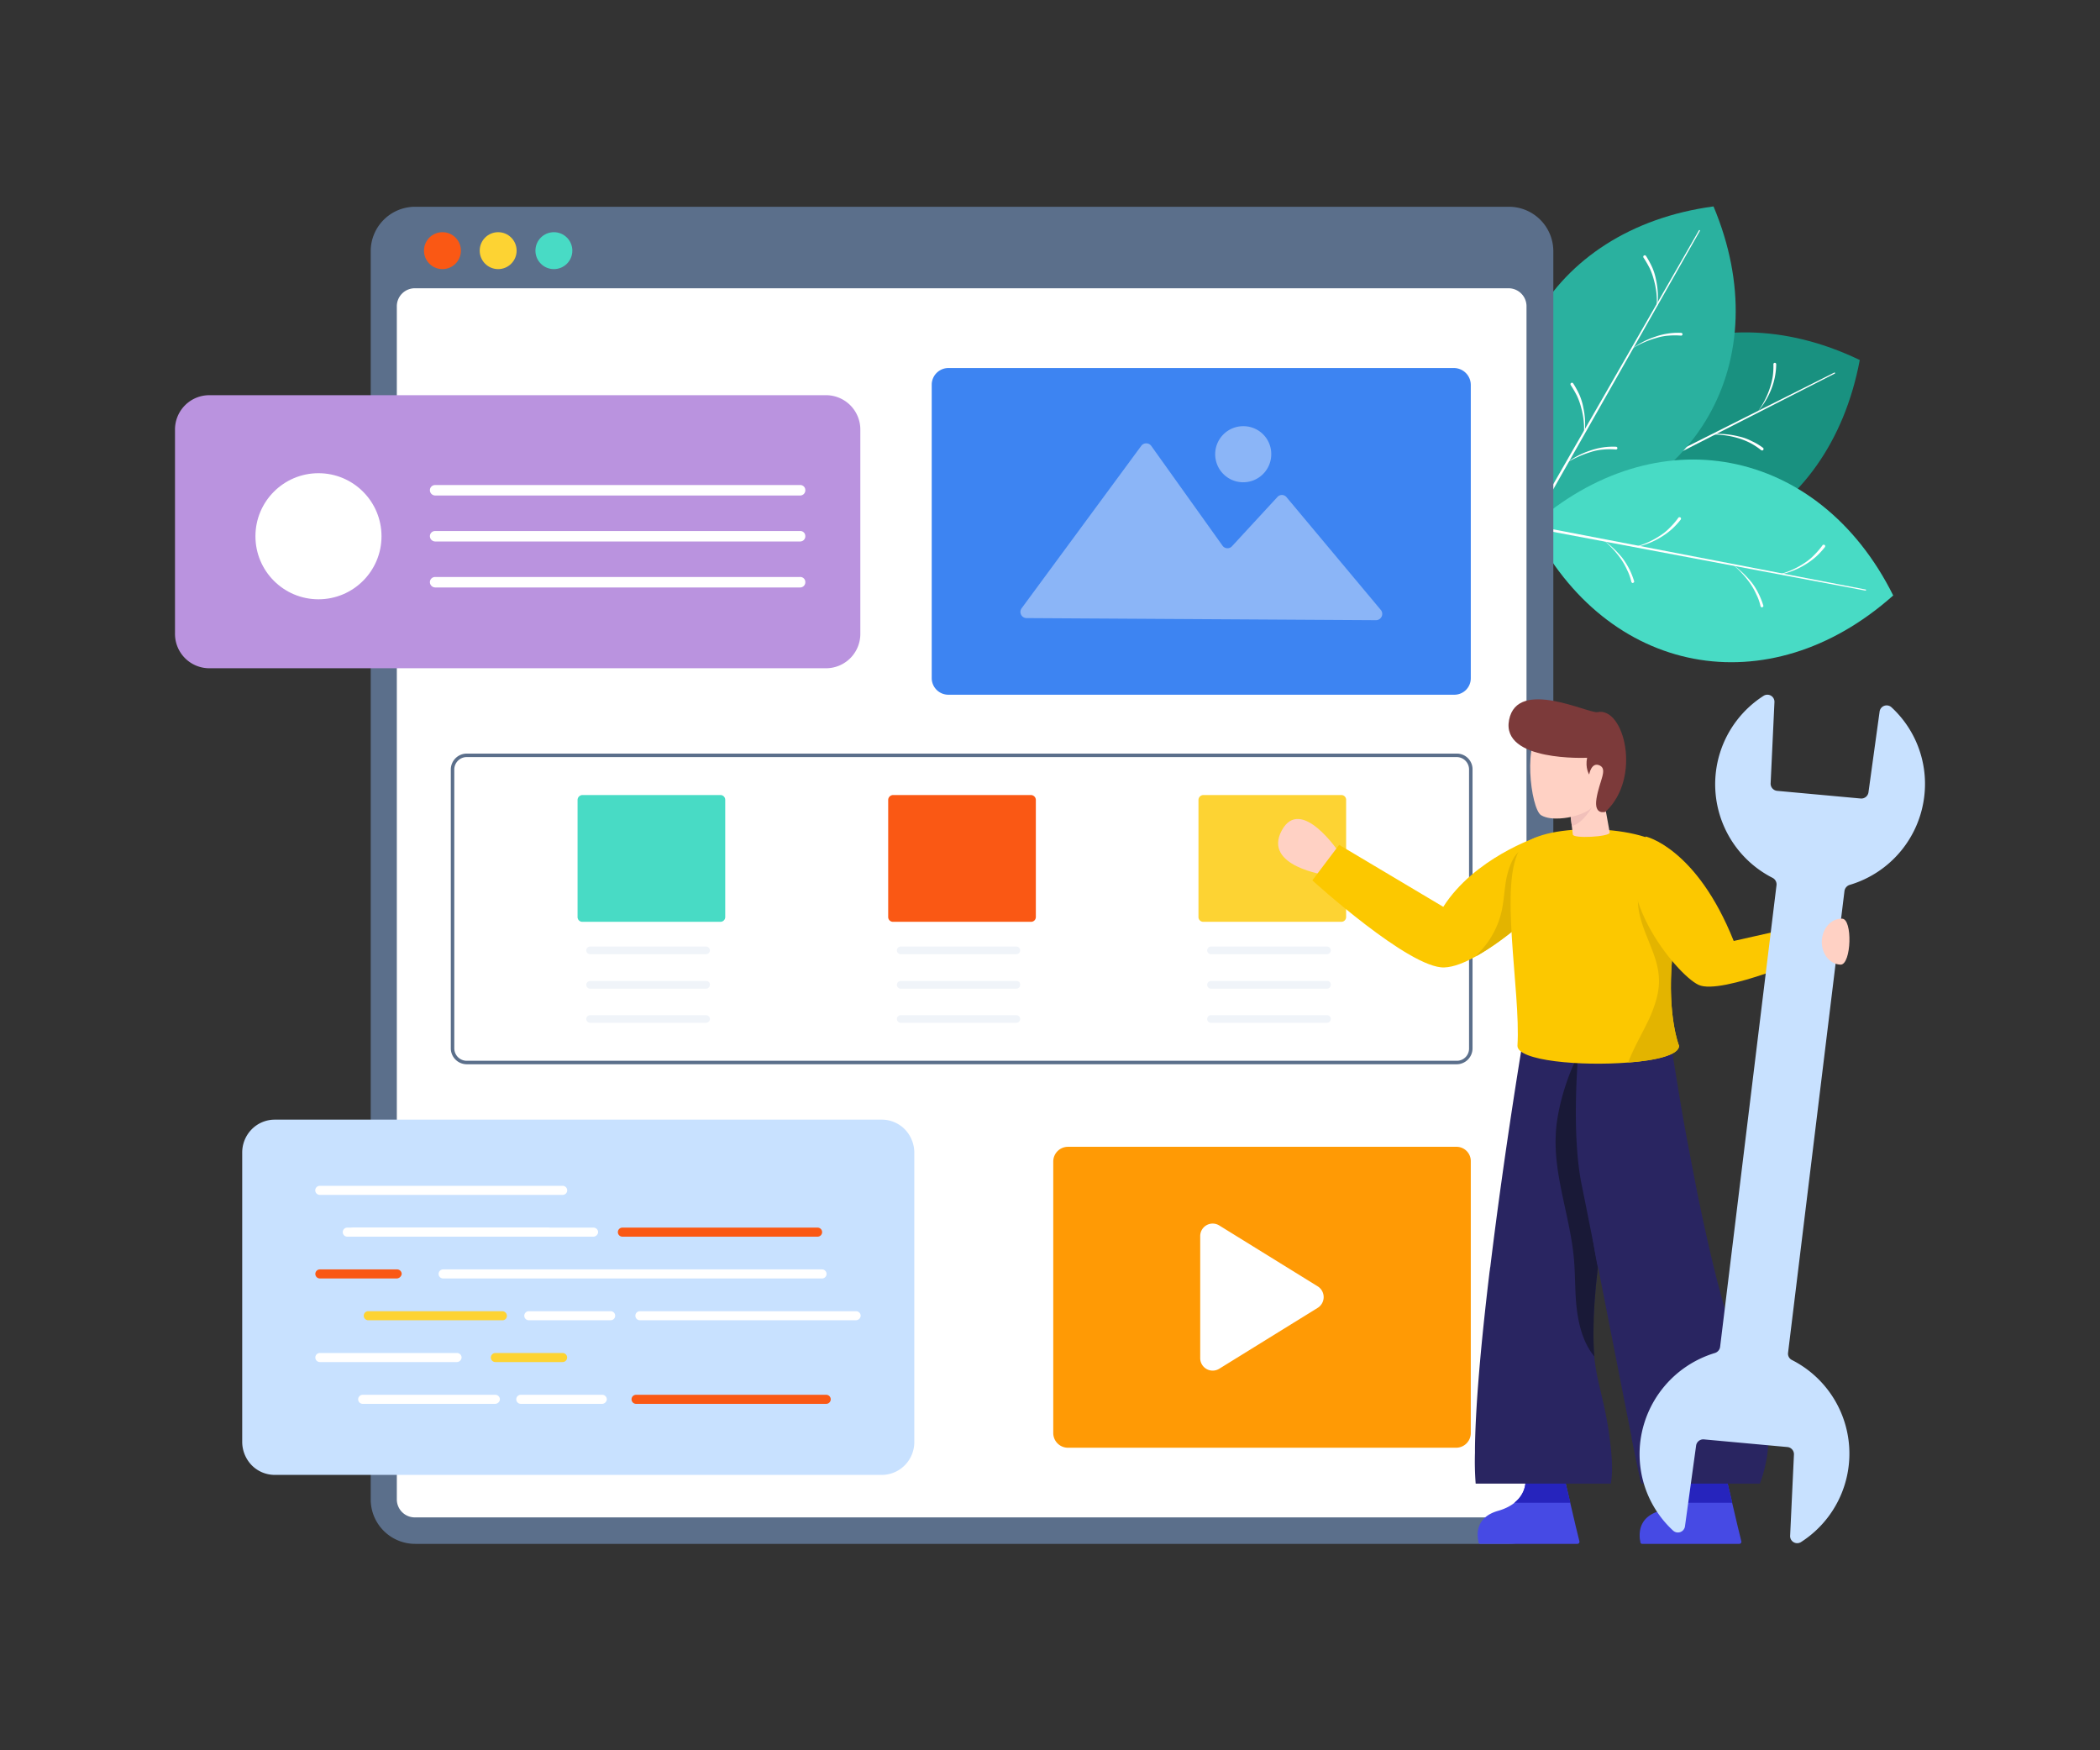 <svg xmlns="http://www.w3.org/2000/svg" data-name="Layer 1" viewBox="0 0 1200 1000" id="web-development"><rect x="0" y="0" width="1200" height="1000" fill="#333333" stroke="none"/><g data-name="Web Development"><path fill="#199180" d="M874.878 300.808c8.755-46.962 34.226-81.189 68.254-98.302s76.612-17.511 119.595 3.184c-17.71 94.123-101.885 136.509-187.85 95.118Z"></path><path fill="#fff" d="m884.628 295.038 163.572-82.184c.2 0 .398 0 .398.199s0 .398-.199.398l-163.174 83.178a.727.727 0 0 1-.995-.398.886.886 0 0 1 .398-1.193Z"></path><path fill="#fff" d="M979.349 247.876a52.262 52.262 0 0 1 14.725 1.592 29.374 29.374 0 0 1 6.965 2.587 33.614 33.614 0 0 1 6.368 3.781c.398.199.398.796.199 1.194s-.796.398-1.194.199a38.945 38.945 0 0 0-5.97-3.98 40.297 40.297 0 0 0-6.766-2.786 50.03 50.03 0 0 0-14.327-2.189c-.2-.199-.2-.199 0-.398ZM929.402 273.148a47.287 47.287 0 0 0 6.765-12.934 44.788 44.788 0 0 0 1.791-6.965 43.253 43.253 0 0 0 .398-7.164.796.796 0 1 1 1.592 0 39.436 39.436 0 0 1-2.985 14.726 44.856 44.856 0 0 1-7.561 12.337ZM912.288 281.705a52.262 52.262 0 0 1 14.726 1.592 29.374 29.374 0 0 1 6.964 2.587 33.613 33.613 0 0 1 6.368 3.78c.398.2.398.797.2 1.195s-.797.398-1.195.199a38.945 38.945 0 0 0-5.97-3.98 40.298 40.298 0 0 0-6.765-2.786 50.03 50.03 0 0 0-14.328-2.189.276.276 0 0 1 0-.398ZM1004.422 235.14a47.287 47.287 0 0 0 6.766-12.934 44.788 44.788 0 0 0 1.79-6.965 43.254 43.254 0 0 0 .399-7.163.796.796 0 1 1 1.592 0 39.435 39.435 0 0 1-2.985 14.725 43.828 43.828 0 0 1-7.562 12.338c.199.199 0 .199 0 0Z"></path><path fill="#2ab19f" d="M874.878 300.808c-18.706-43.977-16.119-86.562 2.786-119.594s54.126-56.912 101.486-63.28c37.012 88.154-9.75 169.94-104.272 182.874Z"></path><path fill="#fff" d="m879.653 290.46 91.14-158.796c0-.199.198-.199.397-.199s.2.2.2.398l-90.344 159.195c-.199.398-.796.597-.995.398s-.597-.597-.398-.995Z"></path><path fill="#fff" d="M932.785 199.123a45.692 45.692 0 0 1 13.133-6.766 38.929 38.929 0 0 1 14.726-2.189.796.796 0 0 1 0 1.592 43.058 43.058 0 0 0-7.164 0 30.402 30.402 0 0 0-7.164 1.393 51.834 51.834 0 0 0-13.531 5.97ZM905.125 247.478a44.677 44.677 0 0 0-1.592-14.526 38.942 38.942 0 0 0-2.388-6.766 62.413 62.413 0 0 0-3.582-6.169.856.856 0 0 1 1.393-.995 53.423 53.423 0 0 1 3.582 6.567 32.859 32.859 0 0 1 2.189 7.164 45.594 45.594 0 0 1 .796 14.725c-.2.2-.2.2-.398 0ZM895.573 264.194a45.692 45.692 0 0 1 13.133-6.766 38.929 38.929 0 0 1 14.726-2.189.796.796 0 0 1 0 1.592 43.058 43.058 0 0 0-7.164 0 30.402 30.402 0 0 0-7.164 1.393 63.545 63.545 0 0 0-13.531 5.97ZM946.714 174.647a44.676 44.676 0 0 0-1.592-14.527 38.944 38.944 0 0 0-2.388-6.765 62.411 62.411 0 0 0-3.582-6.17.856.856 0 0 1 1.393-.994 53.424 53.424 0 0 1 3.582 6.567 32.859 32.859 0 0 1 2.19 7.163 45.594 45.594 0 0 1 .795 14.726Z"></path><path fill="#48dbc5" d="M875.077 300.808c35.62-31.839 76.612-43.38 114.022-36.216s71.439 32.833 92.731 75.617c-71.24 63.479-163.97 45.967-206.753-39.4Z"></path><path fill="#fff" d="m886.42 302.201 179.69 34.625c.199 0 .199.199.199.398s-.2.199-.398.199l-179.89-33.829a.76.76 0 0 1-.597-.995c.2-.199.597-.597.995-.398Z"></path><path fill="#fff" d="M990.094 322.499a57.58 57.58 0 0 1 10.746 10.148 34.373 34.373 0 0 1 3.98 6.368 42.38 42.38 0 0 1 2.786 6.965c.199.398-.2.796-.597.995s-.796-.2-.995-.597a27.389 27.389 0 0 0-2.388-6.766 40.12 40.12 0 0 0-3.582-6.368 56.488 56.488 0 0 0-9.95-10.745ZM935.371 312.15a47.77 47.77 0 0 0 13.333-6.168 31.042 31.042 0 0 0 5.572-4.577 43.836 43.836 0 0 0 4.776-5.572c.199-.398.795-.398 1.194-.199s.398.796.199 1.194a45.2 45.2 0 0 1-5.174 5.572 41.727 41.727 0 0 1-5.97 4.378 43.382 43.382 0 0 1-13.73 5.572c-.2 0-.399 0-.2-.2ZM916.268 308.569a57.58 57.58 0 0 1 10.746 10.149 42.198 42.198 0 0 1 6.765 13.332c.2.398-.199.796-.597.995s-.796-.199-.995-.597a27.39 27.39 0 0 0-2.387-6.766 40.12 40.12 0 0 0-3.582-6.367 56.488 56.488 0 0 0-9.95-10.746c-.199.199-.199 0 0 0ZM1017.754 327.871a47.77 47.77 0 0 0 13.333-6.168 31.042 31.042 0 0 0 5.572-4.577 43.836 43.836 0 0 0 4.776-5.572c.199-.398.796-.398 1.194-.2s.398.797.199 1.195a45.198 45.198 0 0 1-5.174 5.572 41.726 41.726 0 0 1-5.97 4.378 43.382 43.382 0 0 1-13.73 5.571c-.2 0-.2 0-.2-.199Z"></path><path fill="#5b6f8b" d="M887.613 143.604v712.991a25.393 25.393 0 0 1-25.47 25.471H237.304a25.393 25.393 0 0 1-25.471-25.471v-712.99a25.393 25.393 0 0 1 25.471-25.472h624.837a25.393 25.393 0 0 1 25.471 25.471Z"></path><path fill="#fff" d="M872.29 175.045v681.55a10.277 10.277 0 0 1-10.347 10.348H237.106a10.277 10.277 0 0 1-10.348-10.348v-681.55a10.277 10.277 0 0 1 10.348-10.348h624.837a10.277 10.277 0 0 1 10.348 10.348Z"></path><path fill="#48dbc5" d="M414.408 457.018v66.861a2.72 2.72 0 0 1-2.785 2.786H332.82a2.72 2.72 0 0 1-2.785-2.786v-66.861a2.846 2.846 0 0 1 2.785-2.786h78.802a2.72 2.72 0 0 1 2.785 2.786Z"></path><path fill="#f0f4f9" d="M405.653 542.982a2.208 2.208 0 0 1-2.19 2.19H337.2a2.208 2.208 0 0 1-2.189-2.19 2.208 2.208 0 0 1 2.19-2.188h66.264a2.208 2.208 0 0 1 2.189 2.188ZM405.653 562.683a2.208 2.208 0 0 1-2.19 2.189H337.2a2.208 2.208 0 0 1-2.189-2.19 2.208 2.208 0 0 1 2.19-2.188h66.264a1.986 1.986 0 0 1 2.189 2.189ZM405.653 582.184a2.208 2.208 0 0 1-2.19 2.189H337.2a2.208 2.208 0 0 1-2.189-2.189 2.208 2.208 0 0 1 2.19-2.189h66.264a2.208 2.208 0 0 1 2.189 2.189Z"></path><path fill="#fa5814" d="M591.91 457.018v66.861a2.72 2.72 0 0 1-2.786 2.786h-78.801a2.72 2.72 0 0 1-2.786-2.786v-66.861a2.846 2.846 0 0 1 2.786-2.786h78.801a2.846 2.846 0 0 1 2.786 2.786Z"></path><path fill="#f0f4f9" d="M582.955 542.982a2.208 2.208 0 0 1-2.189 2.19h-66.065a2.208 2.208 0 0 1-2.19-2.19 2.208 2.208 0 0 1 2.19-2.188h66.065a2.208 2.208 0 0 1 2.19 2.188ZM582.955 562.683a2.208 2.208 0 0 1-2.189 2.189h-66.065a2.208 2.208 0 0 1-2.19-2.19 2.208 2.208 0 0 1 2.19-2.188h66.065a1.986 1.986 0 0 1 2.19 2.189ZM582.955 582.184a2.208 2.208 0 0 1-2.189 2.189h-66.065a2.208 2.208 0 0 1-2.19-2.189 2.208 2.208 0 0 1 2.19-2.189h66.065a2.208 2.208 0 0 1 2.19 2.189Z"></path><path fill="#fdd333" d="M769.212 457.018v66.861a2.72 2.72 0 0 1-2.785 2.786h-78.802a2.72 2.72 0 0 1-2.785-2.786v-66.861a2.846 2.846 0 0 1 2.785-2.786h78.802a2.72 2.72 0 0 1 2.785 2.786Z"></path><path fill="#f0f4f9" d="M760.457 542.982a2.208 2.208 0 0 1-2.19 2.19h-66.264a2.208 2.208 0 0 1-2.189-2.19 2.208 2.208 0 0 1 2.19-2.188h66.264a2.208 2.208 0 0 1 2.189 2.188ZM760.457 562.683a2.208 2.208 0 0 1-2.19 2.189h-66.264a2.208 2.208 0 0 1-2.189-2.19 2.208 2.208 0 0 1 2.19-2.188h66.264a1.986 1.986 0 0 1 2.189 2.189ZM760.457 582.184a2.208 2.208 0 0 1-2.19 2.189h-66.264a2.208 2.208 0 0 1-2.189-2.189 2.208 2.208 0 0 1 2.19-2.189h66.264a2.208 2.208 0 0 1 2.189 2.189Z"></path><path fill="#5b6f8b" d="M832.492 608.053H266.756a9.13 9.13 0 0 1-9.154-9.154V439.705a9.13 9.13 0 0 1 9.154-9.153h565.736a8.963 8.963 0 0 1 8.955 9.153V598.9a9.088 9.088 0 0 1-8.955 9.154ZM266.756 432.541a7.134 7.134 0 0 0-7.164 7.164V598.9a7.134 7.134 0 0 0 7.164 7.164h565.736a6.968 6.968 0 0 0 6.965-7.164V439.705a7.094 7.094 0 0 0-6.965-7.164Z"></path><circle cx="252.826" cy="143.206" r="10.547" fill="#fa5814"></circle><circle cx="284.665" cy="143.206" r="10.547" fill="#fdd333"></circle><circle cx="316.504" cy="143.206" r="10.547" fill="#48dbc5"></circle><path fill="#464ae4" d="M936.963 878.086c0 1.393.398 2.388.398 3.184a1.091 1.091 0 0 0 1.194.796h55.32a1.191 1.191 0 0 0 1.194-1.393l-2.189-8.955-6.765-28.854-21.89 2.388s1.592 12.935-15.521 17.91c-10.746 2.985-11.94 10.347-11.74 14.924Z"></path><path fill="#2624bd" d="M957.858 858.585c7.362-5.77 6.367-13.333 6.367-13.333l21.89-2.388 3.78 15.72h-32.037Z"></path><path fill="#464ae4" d="M844.432 878.086c0 1.393.398 2.388.398 3.184a1.091 1.091 0 0 0 1.194.796h55.32a1.191 1.191 0 0 0 1.194-1.393l-2.19-8.955-6.765-28.854-21.89 2.388s1.593 12.935-15.52 17.91c-10.746 2.985-12.14 10.347-11.741 14.924Z"></path><path fill="#2624bd" d="M865.326 858.585c7.363-5.77 6.368-13.333 6.368-13.333l21.889-2.388 3.78 15.72h-32.037Z"></path><path fill="#292561" d="M843.238 847.64h77.209c1.194-5.97.796-14.526-.398-24.078-4.776-39.002-14.328-37.41-6.965-99.297a26.967 26.967 0 0 0 .398-3.98c.2-.796.2-1.791.398-2.587 7.761-59.1 26.665-123.773 26.864-124.37l-38.405-2.19-31.242-1.79c-.2.995-11.144 65.667-19.501 134.519-.2.796-.2 1.592-.398 2.587-3.582 29.849-7.96 71.04-8.358 100.89v2.586a166.075 166.075 0 0 0 .398 17.71Z"></path><path fill="#191937" d="M899.354 718.892c.995 10.945.398 21.89 2.189 32.635 1.393 8.556 4.179 17.113 9.551 23.48a155.34 155.34 0 0 1-.398-19.5v-2.587q.597-13.73 2.388-28.655c-4.577-22.088-6.169-43.779-6.766-66.265-.398-10.347-.597-20.695-.995-31.043-.199-7.76.995-24.675 1.592-32.435-9.551 12.934-17.312 37.61-17.909 53.728-1.194 23.68 8.159 46.763 10.348 70.642Z"></path><path fill="#292561" d="M903.93 677.502c3.98 19.302 19.303 97.705 28.059 141.881a10.081 10.081 0 0 1 .398 2.587c2.785 13.73 4.775 23.282 5.372 25.272 0 .2 0 .2.2.398h67.657a67.44 67.44 0 0 0 3.383-11.74l.597-2.985c1.592-9.75 1.194-20.894-2.189-33.43-.398-1.394-.796-2.588-1.194-3.98a119.339 119.339 0 0 0-12.338-26.467 74.637 74.637 0 0 1-5.77-13.73c-.398-.995-.597-1.99-.995-2.985-6.368-19.7-12.935-49.947-17.114-70.245-9.95-51.14-8.556-45.37-15.92-89.944l-48.155-31.043s-1.791 12.337-3.184 29.849c-2.388 25.272-3.98 61.886 1.194 86.562Z"></path><path fill="#ffd1c4" d="M765.233 487.065s-21.89-32.833-32.834-12.536C721.454 495.025 757.869 500 757.869 500Z"></path><path fill="#fcc800" d="M880.051 518.506s-18.705 17.91-36.614 27.86c-6.368 3.581-12.736 6.168-18.109 6.367-19.899.796-75.418-49.748-75.418-49.748l15.323-20.297 59.499 35.42c17.71-27.859 53.529-39.798 53.529-39.798l.596 14.128Z"></path><path fill="#e3b400" d="M880.051 518.506s-18.705 17.91-36.614 27.86a34.632 34.632 0 0 1 2.388-2.787 49.513 49.513 0 0 0 11.94-21.69c1.591-6.367 1.79-13.133 2.984-19.7.995-5.373 5.771-21.69 13.93-14.924a19.503 19.503 0 0 1 4.179 4.775Z"></path><path fill="#fcc800" d="M959.45 597.506c0 5.174-12.935 8.358-29.053 9.552-27.063 2.189-63.28-.995-63.28-9.552 1.99-31.64-11.144-94.521 1.99-113.226 9.75-13.93 66.861-14.328 84.373.796 5.373 4.775 6.368 14.128 5.77 26.068-.596 10.745-2.586 23.48-3.78 36.813-2.786 32.834 3.98 49.55 3.98 49.55Z"></path><path fill="#e3b400" d="M959.45 597.506c0 5.174-12.935 8.358-29.053 9.552.398-.995.597-1.79.995-2.587 3.183-7.562 7.362-14.725 10.944-22.287 3.383-7.562 6.169-15.72 5.572-23.88-.398-7.56-3.383-14.526-6.169-21.49s-5.572-14.129-5.77-21.492a23.613 23.613 0 0 1 5.372-16.118c1.592-1.99 3.582-4.577 6.368-3.582 2.587.796 4.776 4.378 6.169 6.766l5.373 8.955c-.597 10.745-2.587 23.48-3.781 36.813-2.786 32.635 3.98 49.35 3.98 49.35Z"></path><path fill="#ffd1c4" d="m898.757 476.718-1.194-9.95s-10.945 2.587-16.915-.995-10.944-44.574 1.194-49.151c20.099-7.363 34.028 0 36.217 12.139 1.99 12.337-1.194 30.445-1.194 30.445l2.985 16.517c0 2.388-21.292 3.582-21.093.995Z"></path><path fill="#7c3a3a" d="M917.462 463.783s-6.766 2.388-5.174-7.561 6.567-16.716 1.791-18.905-5.97 5.174-5.97 5.174-2.388-3.582-1.194-9.552c0 0-49.35 2.388-44.574-21.69s45.57-3.383 50.544-4.378c15.124-3.183 25.471 37.411 4.577 56.912Z"></path><path fill="#f1c0ba" d="M897.563 466.768s10.745-2.189 12.735-6.567c0 0-5.373 10.15-12.138 11.741Z"></path><path fill="#fcc800" d="M1038.25 544.972s-54.722 23.88-67.657 17.71c-12.934-5.97-53.529-56.314-30.247-83.775v-.995s29.053 6.368 50.345 59.698l45.968-10.348Z"></path><path fill="#c8e1ff" d="M937.162 825.154a59.497 59.497 0 0 0 18.905 49.35 4.07 4.07 0 0 0 6.765-2.388l6.368-46.166a4.135 4.135 0 0 1 4.378-3.582l47.758 4.378a4.133 4.133 0 0 1 3.781 4.179l-2.189 46.564a4.044 4.044 0 0 0 6.169 3.582 59.99 59.99 0 0 0-5.174-104.073 4.02 4.02 0 0 1-2.189-3.98l32.237-263.864a4.294 4.294 0 0 1 2.985-3.582 60.129 60.129 0 0 0 42.783-52.136 59.497 59.497 0 0 0-18.904-49.35 4.07 4.07 0 0 0-6.766 2.387l-6.368 46.167a4.135 4.135 0 0 1-4.377 3.581l-47.759-4.377a4.133 4.133 0 0 1-3.78-4.18l2.188-46.563a4.044 4.044 0 0 0-6.168-3.582 59.99 59.99 0 0 0 5.173 104.073 4.2 4.2 0 0 1 2.19 3.98L982.93 769.436a4.294 4.294 0 0 1-2.985 3.582 60.594 60.594 0 0 0-42.784 52.136Z"></path><path fill="#ffd1c4" d="M1051.782 551.141c-6.169-.199-10.944-6.169-10.745-13.332.199-7.363 5.372-13.134 11.541-12.935 6.169 0 5.373 26.267-.796 26.267Z"></path><path fill="#c8e1ff" d="M156.912 842.665a18.5 18.5 0 0 1-13.134-5.571 19.275 19.275 0 0 1-5.372-13.532V658.796a18.929 18.929 0 0 1 5.372-13.531 18.5 18.5 0 0 1 13.134-5.572h347.043a18.5 18.5 0 0 1 13.134 5.572 19.275 19.275 0 0 1 5.373 13.531v164.766a18.929 18.929 0 0 1-5.373 13.532 18.5 18.5 0 0 1-13.134 5.571H156.912Z"></path><path fill="#fff" d="M321.479 682.675H182.78a2.587 2.587 0 1 1 0-5.173h138.698a2.587 2.587 0 1 1 0 5.173Z"></path><path fill="#fa5814" d="M467.142 706.554H355.706a2.587 2.587 0 1 1 0-5.173h111.436a2.587 2.587 0 1 1 0 5.173Z"></path><path fill="#fff" d="M339.19 706.554H201.883a2.587 2.587 0 1 1 0-5.173H339.19a2.634 2.634 0 0 1 2.587 2.587 2.768 2.768 0 0 1-2.587 2.586ZM469.728 730.434H253.224a2.587 2.587 0 1 1 0-5.174h216.504a2.587 2.587 0 1 1 0 5.174ZM489.23 754.313H365.655a2.587 2.587 0 1 1 0-5.174H489.23a2.634 2.634 0 0 1 2.587 2.587 2.78 2.78 0 0 1-2.587 2.587ZM348.94 754.313h-46.763a2.587 2.587 0 1 1 0-5.174h46.763a2.587 2.587 0 1 1 0 5.174Z"></path><path fill="#fdd333" d="M287.252 754.313h-76.811a2.587 2.587 0 1 1 0-5.174h76.612a2.634 2.634 0 0 1 2.587 2.587 2.468 2.468 0 0 1-2.388 2.587ZM321.479 778.192h-38.406a2.587 2.587 0 1 1 0-5.174h38.406a2.587 2.587 0 1 1 0 5.174Z"></path><path fill="#fff" d="M261.184 778.192h-78.403a2.587 2.587 0 1 1 0-5.174h78.403a2.634 2.634 0 0 1 2.587 2.587 2.78 2.78 0 0 1-2.587 2.587Z"></path><path fill="#fa5814" d="M472.116 802.071h-108.65a2.587 2.587 0 1 1 0-5.174h108.65a2.587 2.587 0 1 1 0 5.174Z"></path><path fill="#fff" d="M344.164 802.071H297.6a2.587 2.587 0 1 1 0-5.174h46.564a2.634 2.634 0 0 1 2.587 2.587 2.78 2.78 0 0 1-2.587 2.587ZM283.073 802.071h-75.816a2.587 2.587 0 1 1 0-5.174h75.816a2.634 2.634 0 0 1 2.587 2.587 2.78 2.78 0 0 1-2.587 2.587ZM313.121 706.554h-114.62a2.587 2.587 0 1 1 0-5.173h114.62a2.587 2.587 0 1 1 0 5.173Z"></path><path fill="#fa5814" d="M226.758 730.434h-43.977a2.587 2.587 0 1 1 0-5.174h44.176a2.634 2.634 0 0 1 2.587 2.587 2.971 2.971 0 0 1-2.786 2.587Z"></path><path fill="#3d84f2" d="M840.452 219.818V387.57a9.387 9.387 0 0 1-9.552 9.353H541.963a9.513 9.513 0 0 1-9.552-9.353V219.82a9.554 9.554 0 0 1 9.552-9.552H830.9a9.683 9.683 0 0 1 9.552 9.551Z"></path><g opacity=".4"><path fill="#fff" d="m786.326 354.337-199.789-1.194a3.53 3.53 0 0 1-2.786-5.571l68.454-92.93a3.56 3.56 0 0 1 5.572 0l40.793 57.11a3.48 3.48 0 0 0 5.373.399l26.068-28.257a3.405 3.405 0 0 1 5.174.199l53.927 64.474a3.59 3.59 0 0 1-2.786 5.77Z"></path></g><g opacity=".4"><path fill="#fff" d="M726.43 259.617a16.02 16.02 0 1 1-15.92-16.119 15.884 15.884 0 0 1 15.92 16.119Z"></path></g><path fill="#ba93df" d="M491.618 245.488v116.61a19.618 19.618 0 0 1-19.7 19.7H119.7a19.618 19.618 0 0 1-19.7-19.7v-116.61a19.618 19.618 0 0 1 19.7-19.7h352.217a19.618 19.618 0 0 1 19.7 19.7Z"></path><circle cx="181.985" cy="306.38" r="36.018" fill="#fff"></circle><path fill="#fff" d="M460.177 280.113a2.93 2.93 0 0 1-2.985 2.985H248.648a3.06 3.06 0 0 1-2.985-2.985 2.93 2.93 0 0 1 2.985-2.985h208.345a2.874 2.874 0 0 1 3.184 2.985ZM460.177 306.38a2.93 2.93 0 0 1-2.985 2.985H248.648a3.06 3.06 0 0 1-2.985-2.985 2.93 2.93 0 0 1 2.985-2.985h208.345a2.874 2.874 0 0 1 3.184 2.985ZM460.177 332.647a2.93 2.93 0 0 1-2.985 2.985H248.648a3.06 3.06 0 0 1-2.985-2.985 2.93 2.93 0 0 1 2.985-2.985h208.345a2.874 2.874 0 0 1 3.184 2.985Z"></path><path fill="#ff9a05" d="M840.452 663.572v155.214a8.408 8.408 0 0 1-8.358 8.358H610.217a8.408 8.408 0 0 1-8.357-8.358V663.572a8.408 8.408 0 0 1 8.357-8.358h221.877a8.16 8.16 0 0 1 8.358 8.358Z"></path><path fill="#fff" d="m753.094 747.149-56.315 34.824a7.124 7.124 0 0 1-10.944-5.97v-69.847a7.124 7.124 0 0 1 10.944-5.97l56.315 34.824a7.251 7.251 0 0 1 0 12.139Z"></path></g></svg>